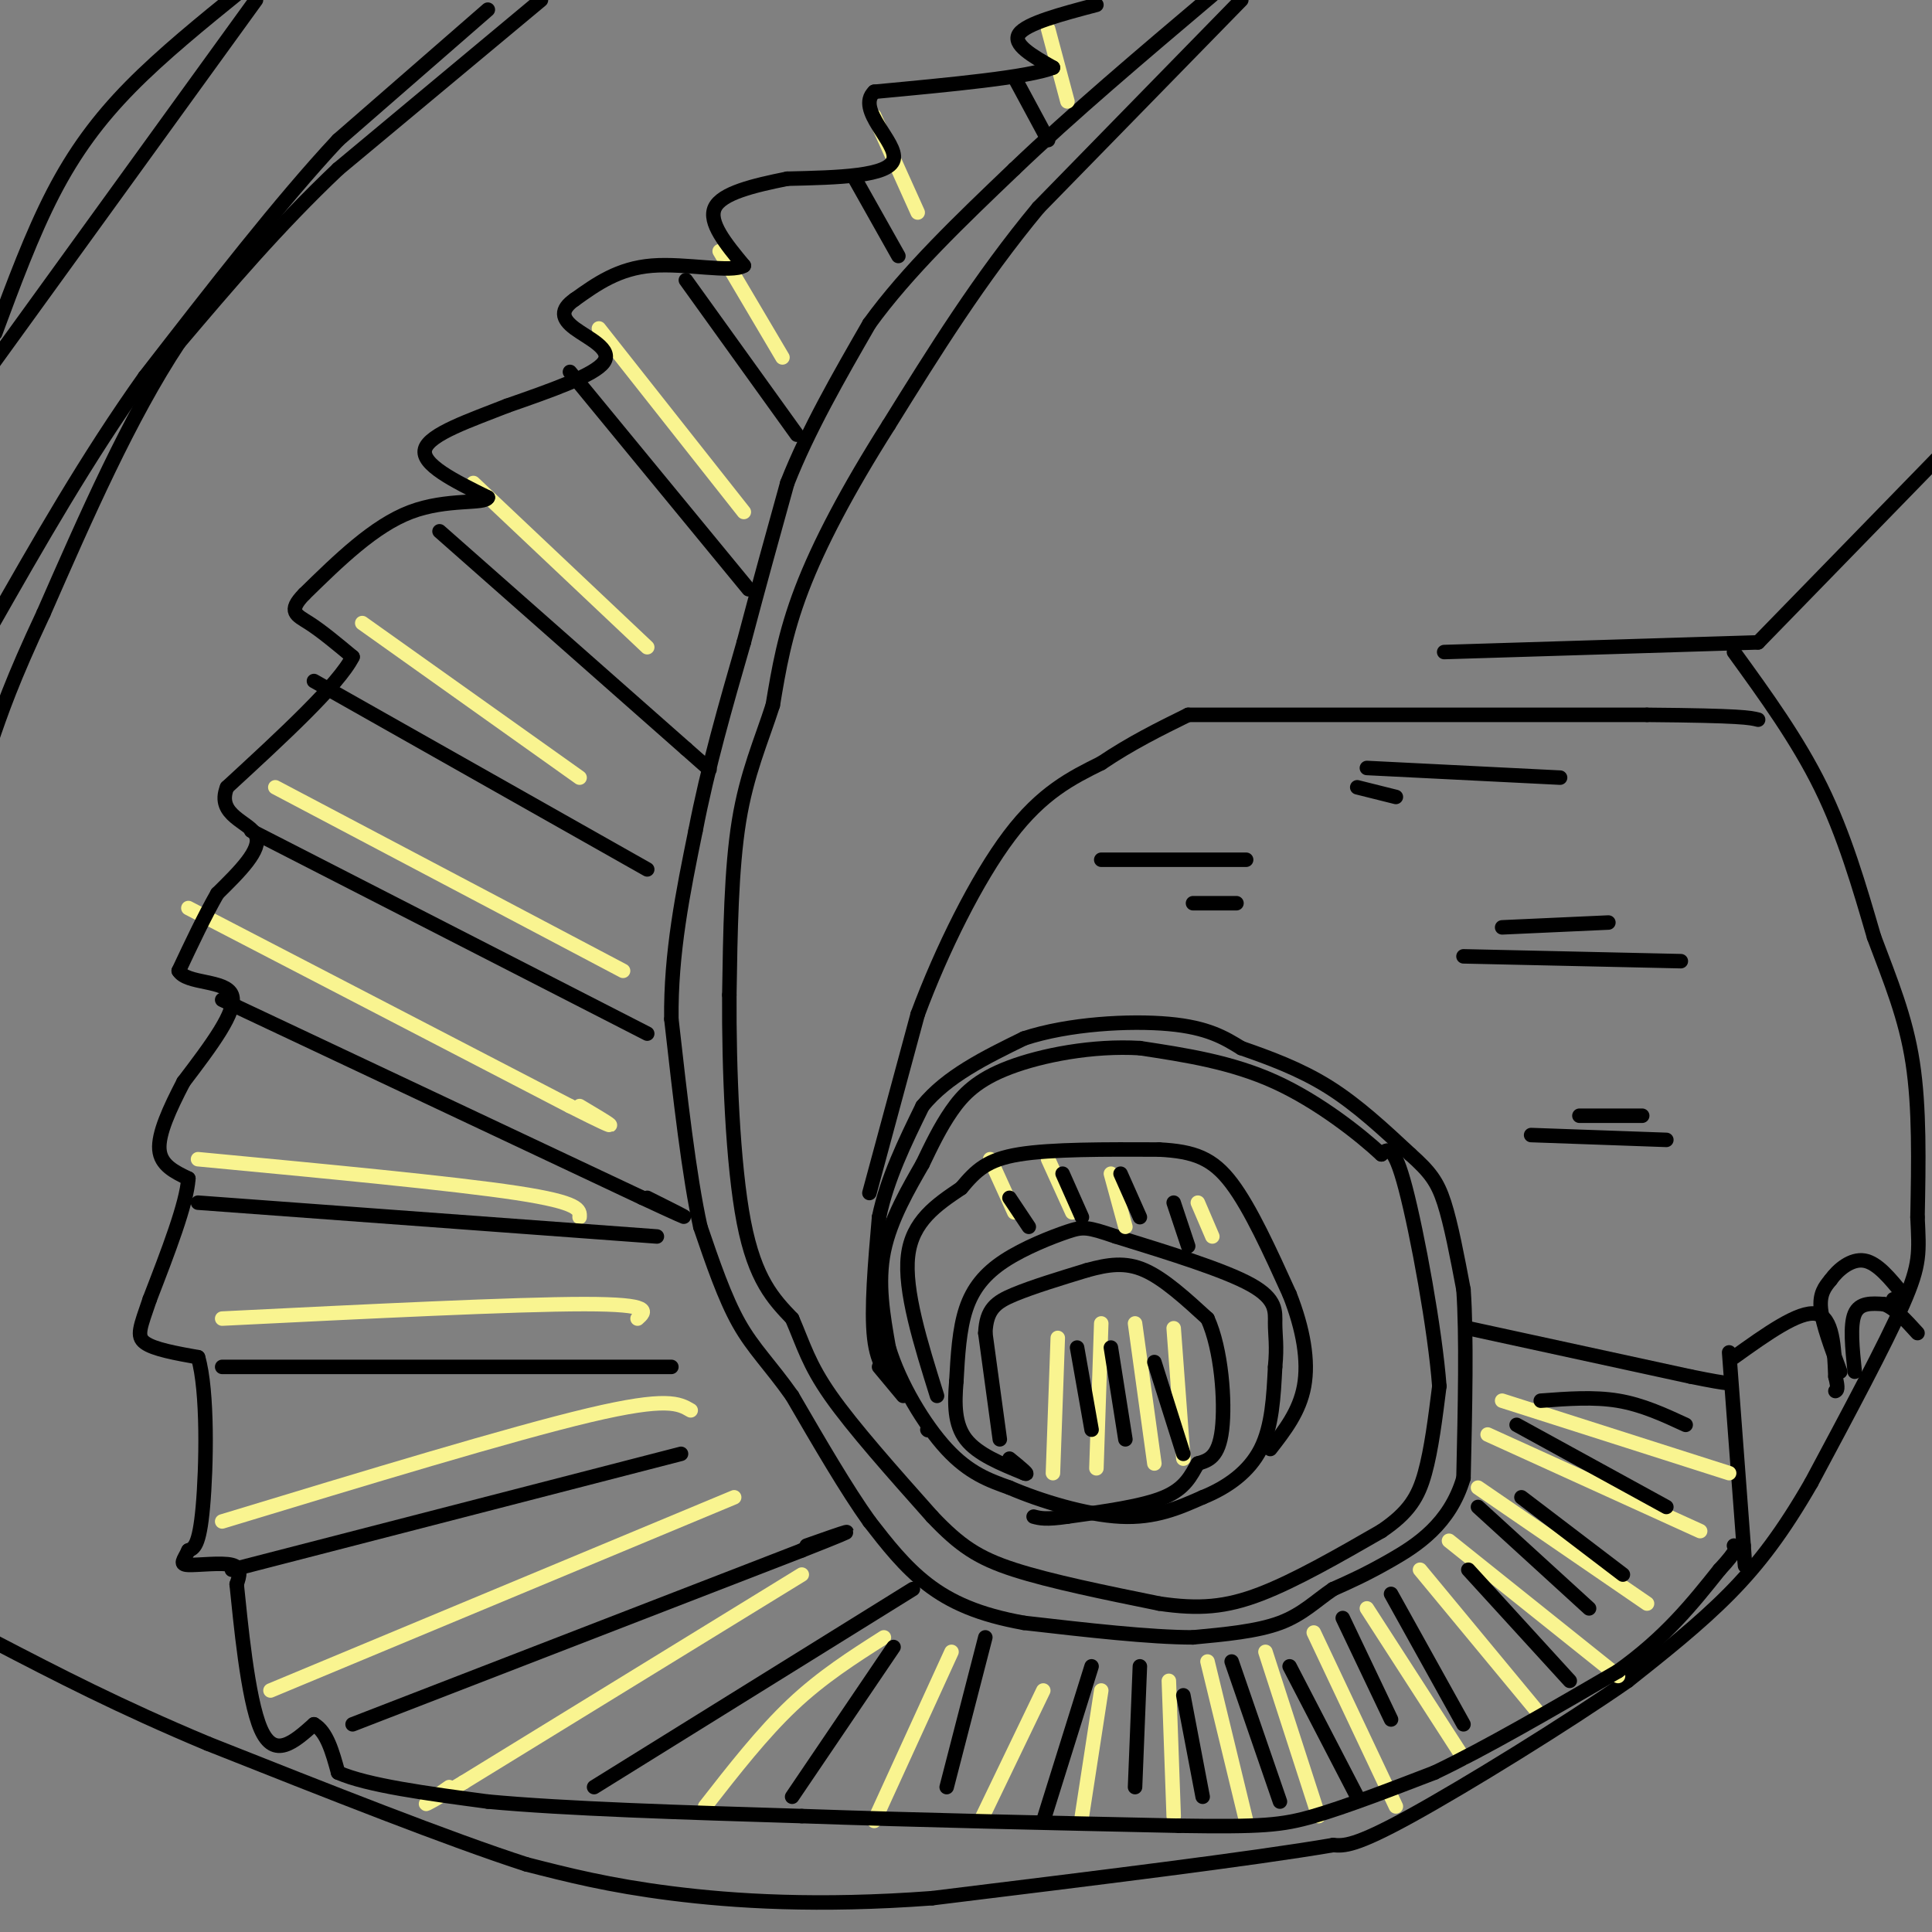 <svg viewBox='0 0 400 400' version='1.1' xmlns='http://www.w3.org/2000/svg' xmlns:xlink='http://www.w3.org/1999/xlink'><rect x="0" y="0" width="400" height="400" fill="#808080" stroke="none"/><g fill='none' stroke='#000000' stroke-width='3' stroke-linecap='round' stroke-linejoin='round'><path d='M257,0c0.000,0.000 -42.000,43.000 -42,43'/><path d='M215,43c-12.167,14.667 -21.583,29.833 -31,45'/><path d='M184,88c-8.556,13.489 -14.444,24.711 -18,34c-3.556,9.289 -4.778,16.644 -6,24'/><path d='M160,146c-2.400,7.467 -5.400,14.133 -7,24c-1.600,9.867 -1.800,22.933 -2,36'/><path d='M151,206c-0.089,15.156 0.689,35.044 3,47c2.311,11.956 6.156,15.978 10,20'/><path d='M164,273c2.400,5.556 3.400,9.444 8,16c4.600,6.556 12.800,15.778 21,25'/><path d='M193,314c5.711,6.022 9.489,8.578 17,11c7.511,2.422 18.756,4.711 30,7'/><path d='M240,332c8.222,1.222 13.778,0.778 21,-2c7.222,-2.778 16.111,-7.889 25,-13'/><path d='M286,317c5.756,-3.889 7.644,-7.111 9,-12c1.356,-4.889 2.178,-11.444 3,-18'/><path d='M298,287c-0.867,-11.600 -4.533,-31.600 -7,-41c-2.467,-9.400 -3.733,-8.200 -5,-7'/><path d='M286,239c-4.422,-4.111 -12.978,-10.889 -22,-15c-9.022,-4.111 -18.511,-5.556 -28,-7'/><path d='M236,217c-9.798,-0.583 -20.292,1.458 -27,4c-6.708,2.542 -9.631,5.583 -12,9c-2.369,3.417 -4.185,7.208 -6,11'/><path d='M191,241c-2.756,4.822 -6.644,11.378 -8,18c-1.356,6.622 -0.178,13.311 1,20'/><path d='M184,279c2.244,7.422 7.356,15.978 12,21c4.644,5.022 8.822,6.511 13,8'/><path d='M209,308c6.378,2.756 15.822,5.644 23,6c7.178,0.356 12.089,-1.822 17,-4'/><path d='M249,310c5.178,-2.089 9.622,-5.311 12,-10c2.378,-4.689 2.689,-10.844 3,-17'/><path d='M264,283c0.429,-4.310 0.000,-6.583 0,-9c0.000,-2.417 0.429,-4.976 -5,-8c-5.429,-3.024 -16.714,-6.512 -28,-10'/><path d='M231,256c-5.930,-2.026 -6.754,-2.089 -10,-1c-3.246,1.089 -8.912,3.332 -13,6c-4.088,2.668 -6.596,5.762 -8,10c-1.404,4.238 -1.702,9.619 -2,15'/><path d='M198,286c-0.400,4.689 -0.400,8.911 2,12c2.400,3.089 7.200,5.044 12,7'/><path d='M212,305c1.500,0.667 -0.750,-1.167 -3,-3'/><path d='M207,298c0.000,0.000 -3.000,-22.000 -3,-22'/><path d='M204,276c0.200,-4.978 2.200,-6.422 6,-8c3.800,-1.578 9.400,-3.289 15,-5'/><path d='M225,263c4.422,-1.222 7.978,-1.778 12,0c4.022,1.778 8.511,5.889 13,10'/><path d='M250,273c2.911,6.356 3.689,17.244 3,23c-0.689,5.756 -2.844,6.378 -5,7'/><path d='M248,303c-1.444,2.467 -2.556,5.133 -7,7c-4.444,1.867 -12.222,2.933 -20,4'/><path d='M221,314c-4.500,0.667 -5.750,0.333 -7,0'/><path d='M182,283c0.000,0.000 5.000,6.000 5,6'/><path d='M192,296c0.000,0.000 0.100,0.100 0.1,0.1'/><path d='M186,287c-2.167,-2.083 -4.333,-4.167 -5,-10c-0.667,-5.833 0.167,-15.417 1,-25'/><path d='M182,252c1.667,-8.000 5.333,-15.500 9,-23'/><path d='M191,229c5.000,-6.167 13.000,-10.083 21,-14'/><path d='M212,215c9.267,-3.067 21.933,-3.733 30,-3c8.067,0.733 11.533,2.867 15,5'/><path d='M257,217c5.578,1.933 12.022,4.267 18,8c5.978,3.733 11.489,8.867 17,14'/><path d='M292,239c4.022,3.600 5.578,5.600 7,10c1.422,4.400 2.711,11.200 4,18'/><path d='M303,267c0.667,9.500 0.333,24.250 0,39'/><path d='M303,306c-2.800,9.578 -9.800,14.022 -15,17c-5.200,2.978 -8.600,4.489 -12,6'/><path d='M276,329c-3.511,2.356 -6.289,5.244 -11,7c-4.711,1.756 -11.356,2.378 -18,3'/><path d='M247,339c-8.833,0.000 -21.917,-1.500 -35,-3'/><path d='M212,336c-9.356,-1.667 -15.244,-4.333 -20,-8c-4.756,-3.667 -8.378,-8.333 -12,-13'/><path d='M180,315c-4.667,-6.500 -10.333,-16.250 -16,-26'/><path d='M164,289c-4.578,-6.489 -8.022,-9.711 -11,-15c-2.978,-5.289 -5.489,-12.644 -8,-20'/><path d='M145,254c-2.333,-10.500 -4.167,-26.750 -6,-43'/><path d='M139,211c-0.167,-13.667 2.417,-26.333 5,-39'/><path d='M144,172c2.500,-13.000 6.250,-26.000 10,-39'/><path d='M154,133c3.167,-12.000 6.083,-22.500 9,-33'/><path d='M163,100c4.333,-11.000 10.667,-22.000 17,-33'/><path d='M180,67c7.833,-10.833 18.917,-21.417 30,-32'/><path d='M210,35c11.833,-11.333 26.417,-23.667 41,-36'/><path d='M180,247c0.000,0.000 10.000,-37.000 10,-37'/><path d='M190,210c4.933,-13.311 12.267,-28.089 19,-37c6.733,-8.911 12.867,-11.956 19,-15'/><path d='M228,158c6.167,-4.167 12.083,-7.083 18,-10'/><path d='M246,148c0.000,0.000 95.000,0.000 95,0'/><path d='M341,148c19.667,0.167 21.333,0.583 23,1'/><path d='M299,135c0.000,0.000 65.000,-2.000 65,-2'/><path d='M364,133c0.000,0.000 37.000,-38.000 37,-38'/><path d='M359,135c6.583,9.083 13.167,18.167 18,28c4.833,9.833 7.917,20.417 11,31'/><path d='M388,194c3.444,9.178 6.556,16.622 8,26c1.444,9.378 1.222,20.689 1,32'/><path d='M397,252c0.333,7.333 0.667,9.667 -3,18c-3.667,8.333 -11.333,22.667 -19,37'/><path d='M375,307c-5.800,10.067 -10.800,16.733 -17,23c-6.200,6.267 -13.600,12.133 -21,18'/><path d='M337,348c-12.556,8.756 -33.444,21.644 -45,28c-11.556,6.356 -13.778,6.178 -16,6'/><path d='M276,382c-16.500,2.833 -49.750,6.917 -83,11'/><path d='M193,393c-23.578,1.756 -41.022,0.644 -54,-1c-12.978,-1.644 -21.489,-3.822 -30,-6'/><path d='M109,386c-16.000,-5.167 -41.000,-15.083 -66,-25'/><path d='M43,361c-18.333,-7.667 -31.167,-14.333 -44,-21'/><path d='M101,2c0.000,0.000 -31.000,27.000 -31,27'/><path d='M70,29c-11.833,12.667 -25.917,30.833 -40,49'/><path d='M30,78c-12.000,16.833 -22.000,34.417 -32,52'/><path d='M112,0c0.000,0.000 -42.000,35.000 -42,35'/><path d='M70,35c-12.500,11.833 -22.750,23.917 -33,36'/><path d='M37,71c-10.167,15.333 -19.083,35.667 -28,56'/><path d='M9,127c-6.500,13.833 -8.750,20.417 -11,27'/><path d='M53,0c0.000,0.000 -55.000,76.000 -55,76'/><path d='M-1,69c3.800,-10.244 7.600,-20.489 12,-29c4.400,-8.511 9.400,-15.289 16,-22c6.600,-6.711 14.800,-13.356 23,-20'/><path d='M358,280c0.000,0.000 3.000,40.000 3,40'/><path d='M361,320c0.500,6.833 0.250,3.917 0,1'/><path d='M359,281c6.750,-4.833 13.500,-9.667 17,-9c3.500,0.667 3.750,6.833 4,13'/><path d='M380,285c0.667,2.667 0.333,2.833 0,3'/><path d='M381,284c-1.833,-4.917 -3.667,-9.833 -4,-13c-0.333,-3.167 0.833,-4.583 2,-6'/><path d='M379,265c1.511,-2.133 4.289,-4.467 7,-4c2.711,0.467 5.356,3.733 8,7'/><path d='M394,268c1.000,1.333 -0.500,1.167 -2,1'/><path d='M384,284c-0.500,-4.833 -1.000,-9.667 0,-12c1.000,-2.333 3.500,-2.167 6,-2'/><path d='M390,270c2.167,0.667 4.583,3.333 7,6'/><path d='M304,275c0.000,0.000 46.000,10.000 46,10'/><path d='M350,285c9.000,1.833 8.500,1.417 8,1'/></g>
<g fill='none' stroke='#F9F490' stroke-width='3' stroke-linecap='round' stroke-linejoin='round'><path d='M311,290c0.000,0.000 47.000,15.000 47,15'/><path d='M308,297c0.000,0.000 44.000,20.000 44,20'/><path d='M306,308c0.000,0.000 35.000,24.000 35,24'/><path d='M300,319c0.000,0.000 35.000,28.000 35,28'/><path d='M294,325c0.000,0.000 24.000,29.000 24,29'/><path d='M283,333c0.000,0.000 20.000,31.000 20,31'/><path d='M272,338c0.000,0.000 17.000,36.000 17,36'/><path d='M262,342c0.000,0.000 11.000,34.000 11,34'/><path d='M250,344c0.000,0.000 8.000,33.000 8,33'/><path d='M242,348c0.000,0.000 1.000,28.000 1,28'/><path d='M228,350c0.000,0.000 -4.000,26.000 -4,26'/><path d='M216,350c0.000,0.000 -13.000,27.000 -13,27'/><path d='M197,342c0.000,0.000 -16.000,35.000 -16,35'/><path d='M183,339c-6.417,4.083 -12.833,8.167 -19,14c-6.167,5.833 -12.083,13.417 -18,21'/><path d='M166,326c0.000,0.000 -70.000,43.000 -70,43'/><path d='M96,369c-12.167,7.333 -7.583,4.167 -3,1'/><path d='M152,310c0.000,0.000 -96.000,40.000 -96,40'/><path d='M143,292c-2.417,-1.417 -4.833,-2.833 -21,1c-16.167,3.833 -46.083,12.917 -76,22'/><path d='M132,273c1.667,-1.500 3.333,-3.000 -11,-3c-14.333,0.000 -44.667,1.500 -75,3'/><path d='M120,252c0.083,-1.500 0.167,-3.000 -13,-5c-13.167,-2.000 -39.583,-4.500 -66,-7'/><path d='M39,188c0.000,0.000 79.000,41.000 79,41'/><path d='M118,229c13.500,6.833 7.750,3.417 2,0'/><path d='M57,163c0.000,0.000 72.000,38.000 72,38'/><path d='M75,129c0.000,0.000 45.000,32.000 45,32'/><path d='M98,100c0.000,0.000 36.000,34.000 36,34'/><path d='M124,68c0.000,0.000 30.000,38.000 30,38'/><path d='M149,52c0.000,0.000 13.000,22.000 13,22'/><path d='M181,24c0.000,0.000 9.000,20.000 9,20'/><path d='M217,6c0.000,0.000 4.000,15.000 4,15'/></g>
<g fill='none' stroke='#000000' stroke-width='3' stroke-linecap='round' stroke-linejoin='round'><path d='M227,1c-7.250,1.917 -14.500,3.833 -16,6c-1.500,2.167 2.750,4.583 7,7'/><path d='M218,14c-5.000,2.000 -21.000,3.500 -37,5'/><path d='M181,19c-3.889,3.711 4.889,10.489 4,14c-0.889,3.511 -11.444,3.756 -22,4'/><path d='M163,37c-7.022,1.422 -13.578,2.978 -15,6c-1.422,3.022 2.289,7.511 6,12'/><path d='M154,55c-2.578,1.556 -12.022,-0.556 -19,0c-6.978,0.556 -11.489,3.778 -16,7'/><path d='M119,62c-3.071,2.131 -2.750,3.958 0,6c2.750,2.042 7.929,4.298 6,7c-1.929,2.702 -10.964,5.851 -20,9'/><path d='M105,84c-7.467,2.956 -16.133,5.844 -17,9c-0.867,3.156 6.067,6.578 13,10'/><path d='M101,103c-0.556,1.467 -8.444,0.133 -16,3c-7.556,2.867 -14.778,9.933 -22,17'/><path d='M63,123c-3.600,3.667 -1.600,4.333 1,6c2.600,1.667 5.800,4.333 9,7'/><path d='M73,136c-2.833,5.667 -14.417,16.333 -26,27'/><path d='M47,163c-2.356,5.889 4.756,7.111 6,10c1.244,2.889 -3.378,7.444 -8,12'/><path d='M45,185c-2.667,4.667 -5.333,10.333 -8,16'/><path d='M37,201c1.644,2.800 9.756,1.800 11,5c1.244,3.200 -4.378,10.600 -10,18'/><path d='M38,224c-2.933,5.644 -5.267,10.756 -5,14c0.267,3.244 3.133,4.622 6,6'/><path d='M39,244c-0.333,5.167 -4.167,15.083 -8,25'/><path d='M31,269c-1.956,5.756 -2.844,7.644 -1,9c1.844,1.356 6.422,2.178 11,3'/><path d='M41,281c2.067,6.956 1.733,22.844 1,31c-0.733,8.156 -1.867,8.578 -3,9'/><path d='M39,321c-0.988,2.119 -1.958,2.917 0,3c1.958,0.083 6.845,-0.548 9,0c2.155,0.548 1.577,2.274 1,4'/><path d='M49,328c0.778,7.333 2.222,23.667 5,30c2.778,6.333 6.889,2.667 11,-1'/><path d='M65,357c2.667,1.500 3.833,5.750 5,10'/><path d='M70,367c6.000,2.667 18.500,4.333 31,6'/><path d='M101,373c16.000,1.500 40.500,2.250 65,3'/><path d='M166,376c23.833,0.833 50.917,1.417 78,2'/><path d='M244,378c17.244,0.267 21.356,-0.067 28,-2c6.644,-1.933 15.822,-5.467 25,-9'/><path d='M297,367c10.500,-5.000 24.250,-13.000 38,-21'/><path d='M335,346c9.833,-7.000 15.417,-14.000 21,-21'/><path d='M356,325c4.000,-4.333 3.500,-4.667 3,-5'/><path d='M283,159c0.000,0.000 40.000,2.000 40,2'/><path d='M281,163c0.000,0.000 8.000,2.000 8,2'/><path d='M228,178c0.000,0.000 30.000,0.000 30,0'/><path d='M247,187c0.000,0.000 9.000,0.000 9,0'/><path d='M303,198c0.000,0.000 45.000,1.000 45,1'/><path d='M311,192c0.000,0.000 22.000,-1.000 22,-1'/><path d='M317,235c0.000,0.000 28.000,1.000 28,1'/><path d='M327,231c0.000,0.000 13.000,0.000 13,0'/><path d='M177,37c0.000,0.000 9.000,16.000 9,16'/><path d='M210,16c0.000,0.000 7.000,13.000 7,13'/><path d='M142,58c0.000,0.000 23.000,32.000 23,32'/><path d='M118,77c0.000,0.000 37.000,45.000 37,45'/><path d='M91,110c0.000,0.000 51.000,45.000 51,45'/><path d='M142,155c8.500,7.500 4.250,3.750 0,0'/><path d='M65,141c0.000,0.000 69.000,39.000 69,39'/><path d='M52,172c0.000,0.000 82.000,42.000 82,42'/><path d='M46,207c0.000,0.000 87.000,41.000 87,41'/><path d='M133,248c14.667,6.833 7.833,3.417 1,0'/><path d='M41,249c0.000,0.000 95.000,7.000 95,7'/><path d='M46,283c0.000,0.000 93.000,0.000 93,0'/><path d='M48,325c0.000,0.000 93.000,-24.000 93,-24'/><path d='M73,357c0.000,0.000 93.000,-36.000 93,-36'/><path d='M166,321c15.667,-6.167 8.333,-3.583 1,-1'/><path d='M123,370c0.000,0.000 66.000,-41.000 66,-41'/><path d='M164,372c0.000,0.000 21.000,-31.000 21,-31'/><path d='M204,339c0.000,0.000 -8.000,31.000 -8,31'/><path d='M226,345c0.000,0.000 -10.000,32.000 -10,32'/><path d='M236,345c0.000,0.000 -1.000,25.000 -1,25'/><path d='M245,351c0.000,0.000 4.000,21.000 4,21'/><path d='M255,344c0.000,0.000 10.000,29.000 10,29'/><path d='M267,345c0.000,0.000 14.000,27.000 14,27'/><path d='M278,335c0.000,0.000 10.000,21.000 10,21'/><path d='M288,330c0.000,0.000 15.000,27.000 15,27'/><path d='M304,325c0.000,0.000 21.000,23.000 21,23'/><path d='M306,312c0.000,0.000 23.000,21.000 23,21'/><path d='M315,310c0.000,0.000 21.000,16.000 21,16'/><path d='M314,295c0.000,0.000 31.000,17.000 31,17'/><path d='M319,290c5.500,-0.417 11.000,-0.833 16,0c5.000,0.833 9.500,2.917 14,5'/></g>
<g fill='none' stroke='#F9F490' stroke-width='3' stroke-linecap='round' stroke-linejoin='round'><path d='M243,275c0.000,0.000 2.000,27.000 2,27'/><path d='M235,274c0.000,0.000 4.000,29.000 4,29'/><path d='M228,274c0.000,0.000 -1.000,30.000 -1,30'/><path d='M219,277c0.000,0.000 -1.000,28.000 -1,28'/><path d='M205,240c0.000,0.000 5.000,11.000 5,11'/><path d='M217,240c0.000,0.000 5.000,11.000 5,11'/><path d='M230,243c0.000,0.000 3.000,11.000 3,11'/><path d='M248,249c0.000,0.000 3.000,7.000 3,7'/></g>
<g fill='none' stroke='#000000' stroke-width='3' stroke-linecap='round' stroke-linejoin='round'><path d='M223,279c0.000,0.000 3.000,17.000 3,17'/><path d='M230,279c0.000,0.000 3.000,19.000 3,19'/><path d='M239,282c0.000,0.000 6.000,19.000 6,19'/><path d='M194,289c-3.417,-10.917 -6.833,-21.833 -6,-29c0.833,-7.167 5.917,-10.583 11,-14'/><path d='M199,246c3.089,-3.689 5.311,-5.911 12,-7c6.689,-1.089 17.844,-1.044 29,-1'/><path d='M240,238c7.311,0.378 11.089,1.822 15,7c3.911,5.178 7.956,14.089 12,23'/><path d='M267,268c2.844,7.222 3.956,13.778 3,19c-0.956,5.222 -3.978,9.111 -7,13'/><path d='M209,248c0.000,0.000 4.000,6.000 4,6'/><path d='M220,243c0.000,0.000 4.000,9.000 4,9'/><path d='M232,243c0.000,0.000 4.000,9.000 4,9'/><path d='M243,249c0.000,0.000 3.000,9.000 3,9'/></g>
</svg>